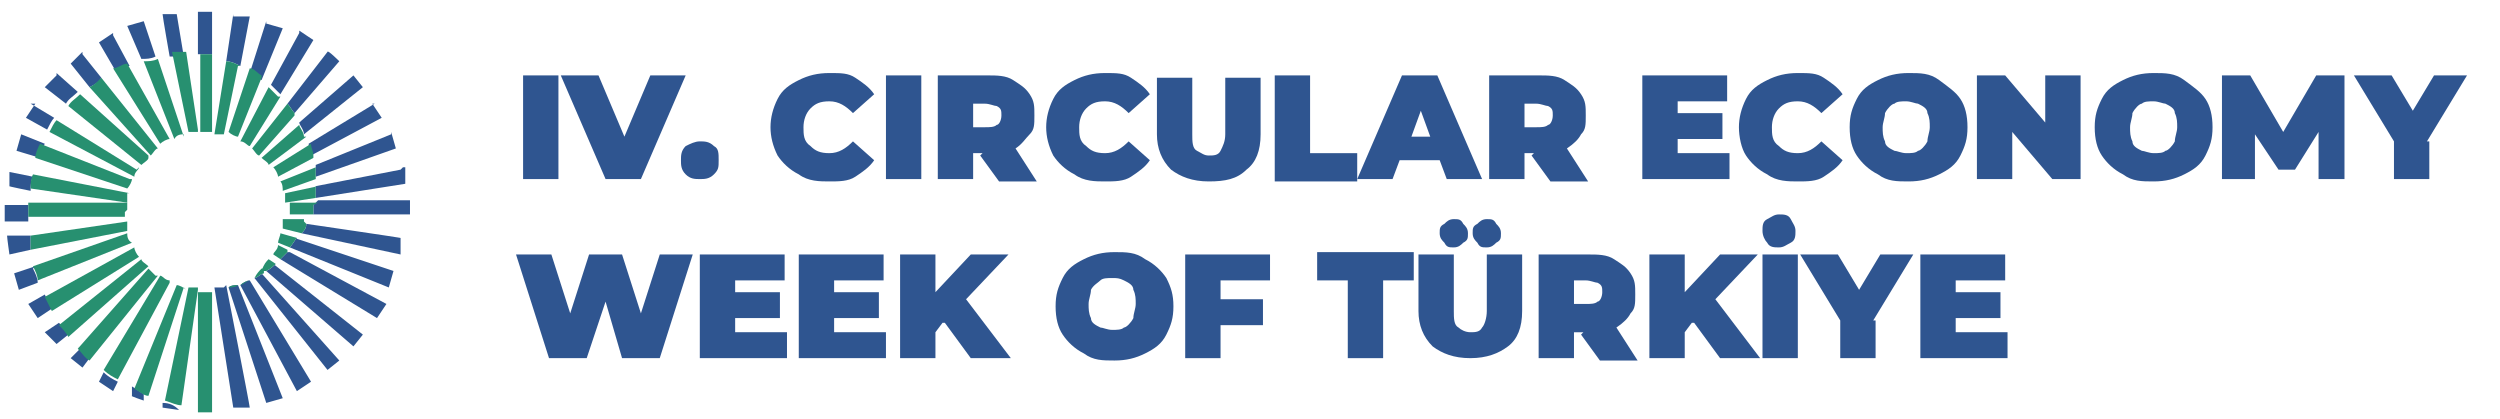 <?xml version="1.0" encoding="UTF-8"?>
<svg id="katman_1" xmlns="http://www.w3.org/2000/svg" version="1.1" viewBox="0 0 106.1 17.8">
  <!-- Generator: Adobe Illustrator 29.2.1, SVG Export Plug-In . SVG Version: 2.1.0 Build 116)  -->
  <defs>
    <style>
      .st0 {
        fill: #2f5590;
      }

      .st1 {
        fill: #279070;
      }
    </style>
  </defs>
  <g>
    <path class="st0" d="M13.9,2.2l-1.7,2.2c.1.1.2.3.3.4,0,0,0,0,0,0l1.9-2.2s-.5-.5-.5-.4ZM3.4,14.8l-.4.4.5.4.3-.4c-.2-.1-.3-.3-.5-.5ZM11.7,11.2c-.1.1-.2.2-.4.3l3.7,3.2.4-.5-3.8-3h0ZM2.4,3.2l-.5.5.9.7c.1-.2.3-.3.5-.5l-.9-.8ZM12.7,1.4l-1.2,2.2c.1.1.3.3.4.4l1.4-2.3s-.6-.4-.6-.4ZM4.4,15.8l-.2.4.6.4.2-.4c-.2-.1-.4-.2-.6-.4ZM12.2,10.7c-.1.1-.2.2-.3.3l4.1,2.5.4-.6s-4.1-2.2-4.1-2.2ZM1.5,4.4l-.4.6.9.5c.1-.2.2-.4.3-.5l-1-.6h0ZM11.3.9l-.7,2.2c.2,0,.3.2.5.3l.9-2.2s-.7-.2-.7-.2ZM5.6,16.5v.3c-.1,0,.5.2.5.2v-.3c-.1,0-.3-.2-.5-.3ZM12.6,10.1c-.1.1-.2.3-.3.4l4.2,1.7.2-.7-4.2-1.4h0ZM.9,5.7l-.2.7,1,.3c0-.2.1-.4.2-.6l-1-.4h0ZM15.9,4.4l-2.8,1.7c0,.2.1.3.1.5l3-1.6s-.4-.6-.4-.6ZM1.9,12.5l-.7.4.4.6.6-.4c-.1-.2-.2-.4-.3-.6ZM10.6,11.9c-.1,0-.3.1-.4.2l2.4,4.5.6-.4-2.6-4.3h0ZM4.8,1.4l-.6.4.7,1.2c.2,0,.4-.2.6-.2l-.7-1.3h0ZM15,3.2l-2.3,2h0c0,.1.2.3.2.5l2.5-2-.4-.5ZM2.5,13.7l-.6.4.5.5.5-.4c-.1-.2-.3-.4-.4-.5h0ZM11.2,11.6c-.1,0-.3.2-.4.2l3.1,3.9.5-.4-3.3-3.7h0ZM3.5,2.2l-.5.5.8,1c.2-.1.4-.2.5-.4,0,0-.8-1-.8-1ZM9.9.6l-.3,2c.2,0,.4.1.6.2l.4-2.1h-.7c0-.1,0-.1,0-.1ZM6.9,17.1v.2s.7.1.7.1h0c-.2-.2-.4-.3-.7-.3ZM13,9.5c0,.2-.1.3-.2.4l4.2.9v-.7c.1,0-4-.6-4-.6h0ZM.4,7.2v.7c-.1,0,.9.2.9.2,0-.2,0-.4.1-.6,0,0-1-.2-1-.2ZM11.2,11.6c-.1,0-.3.2-.4.2l3.1,3.9.5-.4-3.3-3.7h0ZM3.5,2.2l-.5.5.8,1c.2-.1.4-.2.5-.4,0,0-.8-1-.8-1ZM15,3.2l-2.3,2c0,.1.2.3.2.5l2.5-2-.4-.5ZM2.5,13.7l-.6.4.5.5.5-.4c-.1-.2-.3-.4-.4-.5h0ZM17,7.2l-3.6.7c0,.2,0,.4,0,.5l3.8-.6v-.7c-.1,0-.1,0-.1,0ZM1.2,10H.3c0,.1.1.8.1.8l.9-.2c0-.2,0-.4,0-.6ZM9.5,12.2c-.1,0-.3,0-.4,0l.8,5.1h.7c0-.1-1-5.2-1-5.2h0ZM7.6.6h-.7c0,.1.3,1.8.3,1.8.2,0,.4,0,.6,0l-.3-1.8h0ZM16.6,5.7l-3.2,1.3c0,.2,0,.3,0,.5l3.4-1.2-.2-.7ZM1.5,11.3l-.9.3.2.7.8-.3c0-.2-.1-.4-.2-.6ZM10.1,12.1c-.1,0-.3,0-.4.1l1.6,4.9.7-.2-1.9-4.8ZM6.1.9l-.7.2.6,1.4c.2,0,.4,0,.6-.1,0,0-.5-1.5-.5-1.5ZM13.3,8.7c0,0,0,.2,0,.2s0,.2,0,.2h4.1c0,.1,0-.6,0-.6h-3.9c0,.1,0,0,0,0ZM1.2,9v-.3H.2s0,.7,0,.7h1v-.4h0ZM8.4.5v1.8c.2,0,.4,0,.4,0,0,0,.1,0,.2,0V.5c0,0-.6,0-.6,0ZM8.4,17.4h0c0,0,.7,0,.7,0-.1,0-.4,0-.7,0Z"/>
    <g>
      <path class="st1" d="M5.3,9v.2H1.2v-.6h4.2v.3h0Z"/>
      <path class="st1" d="M5.4,9.8l-4.1.8c0-.2,0-.4,0-.6l4.1-.6c0,.1,0,.3,0,.4Z"/>
      <path class="st1" d="M5.4,8.2c0,.1,0,.3,0,.4l-4.1-.6c0-.2,0-.4.1-.6l4.1.8h0Z"/>
      <path class="st1" d="M5.6,10.3l-4,1.6c0-.2-.1-.4-.2-.6l4-1.4c0,.1,0,.3.2.4h0Z"/>
      <path class="st1" d="M5.6,7.6c0,.1-.1.3-.2.4l-3.9-1.3c0-.2.1-.4.2-.6l3.8,1.5h0Z"/>
      <path class="st1" d="M5.9,10.9l-3.7,2.3c-.1-.2-.2-.4-.3-.6l3.8-2.1c0,.1.1.3.2.4h0Z"/>
      <path class="st1" d="M5.9,7.1c0,.1-.2.2-.2.4l-3.6-1.9c.1-.2.2-.4.3-.5l3.4,2.1Z"/>
      <path class="st1" d="M6.3,11.3l-3.4,3c-.1-.2-.3-.4-.4-.5l3.5-2.8c0,.1.2.2.3.3h0Z"/>
      <path class="st1" d="M6.3,6.7c0,.1-.2.2-.3.3l-3.1-2.5c.1-.2.3-.3.5-.5l2.9,2.6Z"/>
      <path class="st1" d="M6.7,11.7l-2.9,3.6c-.2-.1-.3-.3-.5-.5l3-3.4c.1.1.2.2.3.3h0Z"/>
      <path class="st1" d="M6.7,6.3c-.1,0-.2.2-.3.3l-2.6-2.9c.2-.1.3-.2.5-.4,0,0,2.4,3,2.4,3Z"/>
      <path class="st1" d="M7.2,12l-2.2,4.1c-.2-.1-.4-.2-.6-.4l2.4-4c.1,0,.2.2.4.2Z"/>
      <path class="st1" d="M7.2,5.9c-.1,0-.3.1-.4.2l-2-3.2c.2,0,.4-.2.6-.2l1.8,3.2h0Z"/>
      <path class="st1" d="M7.8,12.2l-1.5,4.6c-.2,0-.4-.2-.6-.3l1.8-4.4c.1,0,.3.1.4.2Z"/>
      <path class="st1" d="M7.8,5.7c-.1,0-.3,0-.4.2l-1.3-3.3c.2,0,.4,0,.6-.1,0,0,1.1,3.3,1.1,3.3Z"/>
      <path class="st1" d="M8.4,12.3l-.7,4.9c-.2,0-.4-.1-.7-.2l1-4.8c.1,0,.3,0,.4,0h0Z"/>
      <path class="st1" d="M8.4,5.6c-.1,0-.3,0-.4,0l-.7-3.4c.2,0,.4,0,.6,0l.5,3.3h0Z"/>
      <path class="st1" d="M9,2.4v3.2h-.5v-3.3c.1,0,.2,0,.3,0,0,0,.1,0,.2,0Z"/>
      <path class="st1" d="M9.1,17.5c-.1,0-.4,0-.7,0v-5.1h.6v5.1c.1,0,.1,0,.1,0Z"/>
      <path class="st1" d="M10.1,12.1c-.1,0-.3,0-.4.1h0c.1,0,.3,0,.4-.1h0s0,0,0,0Z"/>
      <path class="st1" d="M10.1,2.8l-.6,2.9c-.1,0-.3,0-.4,0l.5-3.1c.2,0,.4.1.6.2h0Z"/>
      <path class="st1" d="M10.6,11.9c-.1,0-.3.1-.4.2h0c.1,0,.3-.2.4-.2h0c0,0,0,0,0,0Z"/>
      <path class="st1" d="M11.1,3.3l-1,2.5c-.1,0-.3-.1-.4-.2l.9-2.7c.2,0,.3.2.5.3Z"/>
      <path class="st1" d="M11.2,11.6c-.1,0-.3.2-.4.2h0c.1-.2.2-.3.3-.4h.1c0,.1,0,.1,0,.1Z"/>
      <path class="st1" d="M11.7,11.2c-.1.1-.2.2-.4.3h-.2c.1-.3.2-.4.3-.5l.3.2h0Z"/>
      <path class="st1" d="M11.9,4.1l-1.3,2.1c-.1,0-.2-.2-.4-.2l1.2-2.3c.1.1.3.3.4.4h0Z"/>
      <path class="st1" d="M12.2,10.7c-.1.1-.2.2-.3.3l-.3-.2c0-.1.2-.2.2-.4l.4.2h0Z"/>
      <path class="st1" d="M12.5,4.9l-1.5,1.7c-.1,0-.2-.2-.3-.3l1.5-1.9c.1.1.2.3.3.4,0,0,0,0,0,0h0Z"/>
      <path class="st1" d="M12.6,10.1c-.1.1-.2.3-.3.4l-.5-.2c0-.1.1-.3.1-.4l.7.2Z"/>
      <path class="st1" d="M13,5.8l-1.6,1.2c0-.1-.2-.2-.3-.3h0l1.6-1.4c0,.1.2.3.2.5Z"/>
      <path class="st1" d="M13,9.5c0,.2-.1.3-.2.4l-.8-.2c0-.1,0-.3,0-.4h.9c0,.1,0,.1,0,.1Z"/>
      <path class="st1" d="M13.3,6.7l-1.5.8c0-.1-.1-.3-.2-.4l1.6-1c0,.2.1.3.1.5Z"/>
      <path class="st1" d="M13.3,8.7c0,0,0,.2,0,.2s0,.2,0,.2h-1v-.5h1.2Z"/>
      <path class="st1" d="M13.4,7.9c0,.2,0,.3,0,.5l-1.3.2c0-.1,0-.3,0-.4l1.4-.3h0Z"/>
      <path class="st1" d="M13.4,7.6l-1.4.5c0-.1,0-.3-.1-.4l1.5-.6c0,.2,0,.3,0,.5Z"/>
    </g>
  </g>
  <g>
    <path class="st0" d="M22.2,3.2h1.5v4.4h-1.5V3.2Z"/>
    <path class="st0" d="M29.1,3.2l-1.9,4.4h-1.5l-1.9-4.4h1.6l1.1,2.6,1.1-2.6h1.5Z"/>
    <path class="st0" d="M29.1,7.4c-.2-.2-.2-.4-.2-.6s0-.4.2-.6c.2-.1.4-.2.6-.2s.4,0,.6.2c.2.1.2.3.2.6s0,.4-.2.6c-.2.2-.4.2-.6.2s-.4,0-.6-.2Z"/>
    <path class="st0" d="M33.9,7.4c-.4-.2-.7-.5-.9-.8-.2-.4-.3-.8-.3-1.2s.1-.8.3-1.2c.2-.4.5-.6.9-.8.4-.2.8-.3,1.3-.3s.8,0,1.1.2c.3.2.6.4.8.7l-.9.8c-.3-.3-.6-.5-1-.5s-.6.1-.8.3c-.2.2-.3.5-.3.8s0,.6.3.8c.2.2.4.3.8.3s.7-.2,1-.5l.9.8c-.2.3-.5.5-.8.7-.3.2-.7.2-1.1.2s-.9,0-1.3-.3Z"/>
    <path class="st0" d="M37.6,3.2h1.5v4.4h-1.5V3.2Z"/>
    <path class="st0" d="M41.7,6.5h-.4v1.1h-1.5V3.2h2.1c.4,0,.8,0,1.1.2s.5.3.7.6c.2.3.2.5.2.9s0,.6-.2.8-.3.4-.6.6l.9,1.4h-1.6l-.8-1.1ZM42.3,4.5c-.1,0-.3-.1-.5-.1h-.5v1h.5c.2,0,.4,0,.5-.1.1,0,.2-.2.2-.4s0-.3-.2-.4Z"/>
    <path class="st0" d="M45.6,7.4c-.4-.2-.7-.5-.9-.8-.2-.4-.3-.8-.3-1.2s.1-.8.3-1.2c.2-.4.5-.6.9-.8.4-.2.8-.3,1.3-.3s.8,0,1.1.2c.3.2.6.4.8.7l-.9.8c-.3-.3-.6-.5-1-.5s-.6.1-.8.3c-.2.2-.3.5-.3.8s0,.6.3.8c.2.2.4.3.8.3s.7-.2,1-.5l.9.8c-.2.3-.5.5-.8.7-.3.2-.7.2-1.1.2s-.9,0-1.3-.3Z"/>
    <path class="st0" d="M49.7,7.2c-.4-.4-.6-.9-.6-1.5v-2.4h1.5v2.4c0,.3,0,.6.2.7s.3.2.5.2.4,0,.5-.2.2-.4.2-.7v-2.4h1.5v2.4c0,.7-.2,1.2-.6,1.5-.4.4-.9.5-1.6.5s-1.2-.2-1.6-.5Z"/>
    <path class="st0" d="M54.1,3.2h1.5v3.3h2v1.2h-3.5V3.2Z"/>
    <path class="st0" d="M61.1,6.8h-1.7l-.3.8h-1.5l1.9-4.4h1.5l1.9,4.4h-1.5l-.3-.8ZM60.7,5.8l-.4-1.1-.4,1.1h.9Z"/>
    <path class="st0" d="M65.1,6.5h-.4v1.1h-1.5V3.2h2.1c.4,0,.8,0,1.1.2s.5.3.7.6c.2.3.2.5.2.9s0,.6-.2.8c-.1.2-.3.4-.6.6l.9,1.4h-1.6l-.8-1.1ZM65.7,4.5c-.1,0-.3-.1-.5-.1h-.5v1h.5c.2,0,.4,0,.5-.1.1,0,.2-.2.2-.4s0-.3-.2-.4Z"/>
    <path class="st0" d="M73.4,6.5v1.1h-3.7V3.2h3.6v1.1h-2.1v.5h1.9v1.1h-1.9v.6h2.2Z"/>
    <path class="st0" d="M75,7.4c-.4-.2-.7-.5-.9-.8s-.3-.8-.3-1.2.1-.8.3-1.2.5-.6.9-.8c.4-.2.8-.3,1.3-.3s.8,0,1.1.2c.3.2.6.4.8.7l-.9.8c-.3-.3-.6-.5-1-.5s-.6.1-.8.3c-.2.2-.3.5-.3.8s0,.6.3.8c.2.2.4.3.8.3s.7-.2,1-.5l.9.8c-.2.3-.5.5-.8.7-.3.2-.7.2-1.1.2s-.9,0-1.3-.3Z"/>
    <path class="st0" d="M79.7,7.4c-.4-.2-.7-.5-.9-.8s-.3-.7-.3-1.2.1-.8.3-1.2.5-.6.9-.8.8-.3,1.3-.3.9,0,1.3.3.7.5.9.8.3.7.3,1.2-.1.8-.3,1.2-.5.6-.9.8-.8.3-1.3.3-.9,0-1.3-.3ZM81.4,6.4c.1,0,.3-.2.4-.4,0-.2.1-.4.1-.6s0-.4-.1-.6c0-.2-.2-.3-.4-.4-.1,0-.3-.1-.5-.1s-.4,0-.5.1c-.1,0-.3.2-.4.4,0,.2-.1.4-.1.6s0,.4.1.6c0,.2.2.3.4.4.1,0,.3.1.5.1s.4,0,.5-.1Z"/>
    <path class="st0" d="M88.3,3.2v4.4h-1.2l-1.7-2v2h-1.5V3.2h1.2l1.7,2v-2h1.5Z"/>
    <path class="st0" d="M90.1,7.4c-.4-.2-.7-.5-.9-.8s-.3-.7-.3-1.2.1-.8.3-1.2.5-.6.9-.8.8-.3,1.3-.3.9,0,1.3.3.7.5.9.8.3.7.3,1.2-.1.8-.3,1.2-.5.6-.9.8-.8.3-1.3.3-.9,0-1.3-.3ZM91.9,6.4c.1,0,.3-.2.4-.4,0-.2.1-.4.1-.6s0-.4-.1-.6c0-.2-.2-.3-.4-.4-.1,0-.3-.1-.5-.1s-.4,0-.5.1c-.1,0-.3.2-.4.4,0,.2-.1.4-.1.6s0,.4.1.6c0,.2.2.3.4.4.1,0,.3.1.5.1s.4,0,.5-.1Z"/>
    <path class="st0" d="M98.4,7.6v-2s-1,1.6-1,1.6h-.7l-1-1.5v1.9h-1.4V3.2h1.2l1.4,2.4,1.4-2.4h1.2v4.4s-1.3,0-1.3,0Z"/>
    <path class="st0" d="M103.1,6v1.6h-1.5v-1.6l-1.7-2.8h1.6l.9,1.5.9-1.5h1.4l-1.7,2.8Z"/>
    <path class="st0" d="M29.4,10.8l-1.4,4.4h-1.6l-.7-2.4-.8,2.4h-1.6l-1.4-4.4h1.5l.8,2.5.8-2.5h1.4l.8,2.5.8-2.5h1.4Z"/>
    <path class="st0" d="M33.4,14.1v1.1h-3.7v-4.4h3.6v1.1h-2.1v.5h1.9v1.1h-1.9v.6h2.2Z"/>
    <path class="st0" d="M37.6,14.1v1.1h-3.7v-4.4h3.6v1.1h-2.1v.5h1.9v1.1h-1.9v.6h2.2Z"/>
    <path class="st0" d="M40,13.7l-.3.4v1.1h-1.5v-4.4h1.5v1.6l1.5-1.6h1.6l-1.8,1.9,1.9,2.5h-1.7l-1.1-1.5Z"/>
    <path class="st0" d="M46,15c-.4-.2-.7-.5-.9-.8s-.3-.7-.3-1.2.1-.8.3-1.2.5-.6.9-.8c.4-.2.8-.3,1.3-.3s.9,0,1.3.3c.4.2.7.5.9.8.2.4.3.7.3,1.2s-.1.8-.3,1.2c-.2.4-.5.6-.9.8-.4.2-.8.3-1.3.3s-.9,0-1.3-.3ZM47.7,13.9c.1,0,.3-.2.4-.4,0-.2.1-.4.1-.6s0-.4-.1-.6c0-.2-.2-.3-.4-.4s-.3-.1-.5-.1-.4,0-.5.1-.3.2-.4.4c0,.2-.1.4-.1.6s0,.4.1.6c0,.2.2.3.4.4.1,0,.3.1.5.1s.4,0,.5-.1Z"/>
    <path class="st0" d="M51.8,11.9v.8h1.8v1.1h-1.8v1.4h-1.5v-4.4h3.6v1.1h-2.1Z"/>
    <path class="st0" d="M57.2,11.9h-1.3v-1.2h4.1v1.2h-1.3v3.3h-1.5v-3.3Z"/>
    <path class="st0" d="M60.8,14.7c-.4-.4-.6-.9-.6-1.5v-2.4h1.5v2.4c0,.3,0,.6.2.7.1.1.3.2.5.2s.4,0,.5-.2c.1-.1.2-.4.2-.7v-2.4h1.5v2.4c0,.7-.2,1.2-.6,1.5s-.9.5-1.6.5-1.2-.2-1.6-.5ZM61.3,10.3c-.1-.1-.2-.2-.2-.4s0-.3.2-.4c.1-.1.2-.2.4-.2s.3,0,.4.2c.1.1.2.2.2.4s0,.3-.2.4c-.1.1-.2.2-.4.2s-.3,0-.4-.2ZM62.7,10.3c-.1-.1-.2-.2-.2-.4s0-.3.2-.4c.1-.1.2-.2.4-.2s.3,0,.4.2c.1.1.2.2.2.4s0,.3-.2.4c-.1.1-.2.2-.4.2s-.3,0-.4-.2Z"/>
    <path class="st0" d="M67.2,14.1h-.4v1.1h-1.5v-4.4h2.1c.4,0,.8,0,1.1.2s.5.3.7.6.2.5.2.9,0,.6-.2.8c-.1.2-.3.4-.6.6l.9,1.4h-1.6l-.8-1.1ZM67.8,12c-.1,0-.3-.1-.5-.1h-.5v1h.5c.2,0,.4,0,.5-.1.1,0,.2-.2.2-.4s0-.3-.2-.4Z"/>
    <path class="st0" d="M71.8,13.7l-.3.4v1.1h-1.5v-4.4h1.5v1.6l1.5-1.6h1.6l-1.8,1.9,1.9,2.5h-1.7l-1.1-1.5Z"/>
    <path class="st0" d="M74.8,10.8h1.5v4.4h-1.5v-4.4ZM75,10.3c-.1-.1-.2-.3-.2-.5s0-.4.2-.5.3-.2.5-.2.4,0,.5.2.2.3.2.5,0,.4-.2.5-.3.2-.5.2-.4,0-.5-.2Z"/>
    <path class="st0" d="M79.6,13.6v1.6h-1.5v-1.6l-1.7-2.8h1.6l.9,1.5.9-1.5h1.4l-1.7,2.8Z"/>
    <path class="st0" d="M85.2,14.1v1.1h-3.7v-4.4h3.6v1.1h-2.1v.5h1.9v1.1h-1.9v.6h2.2Z"/>
  </g>
</svg>